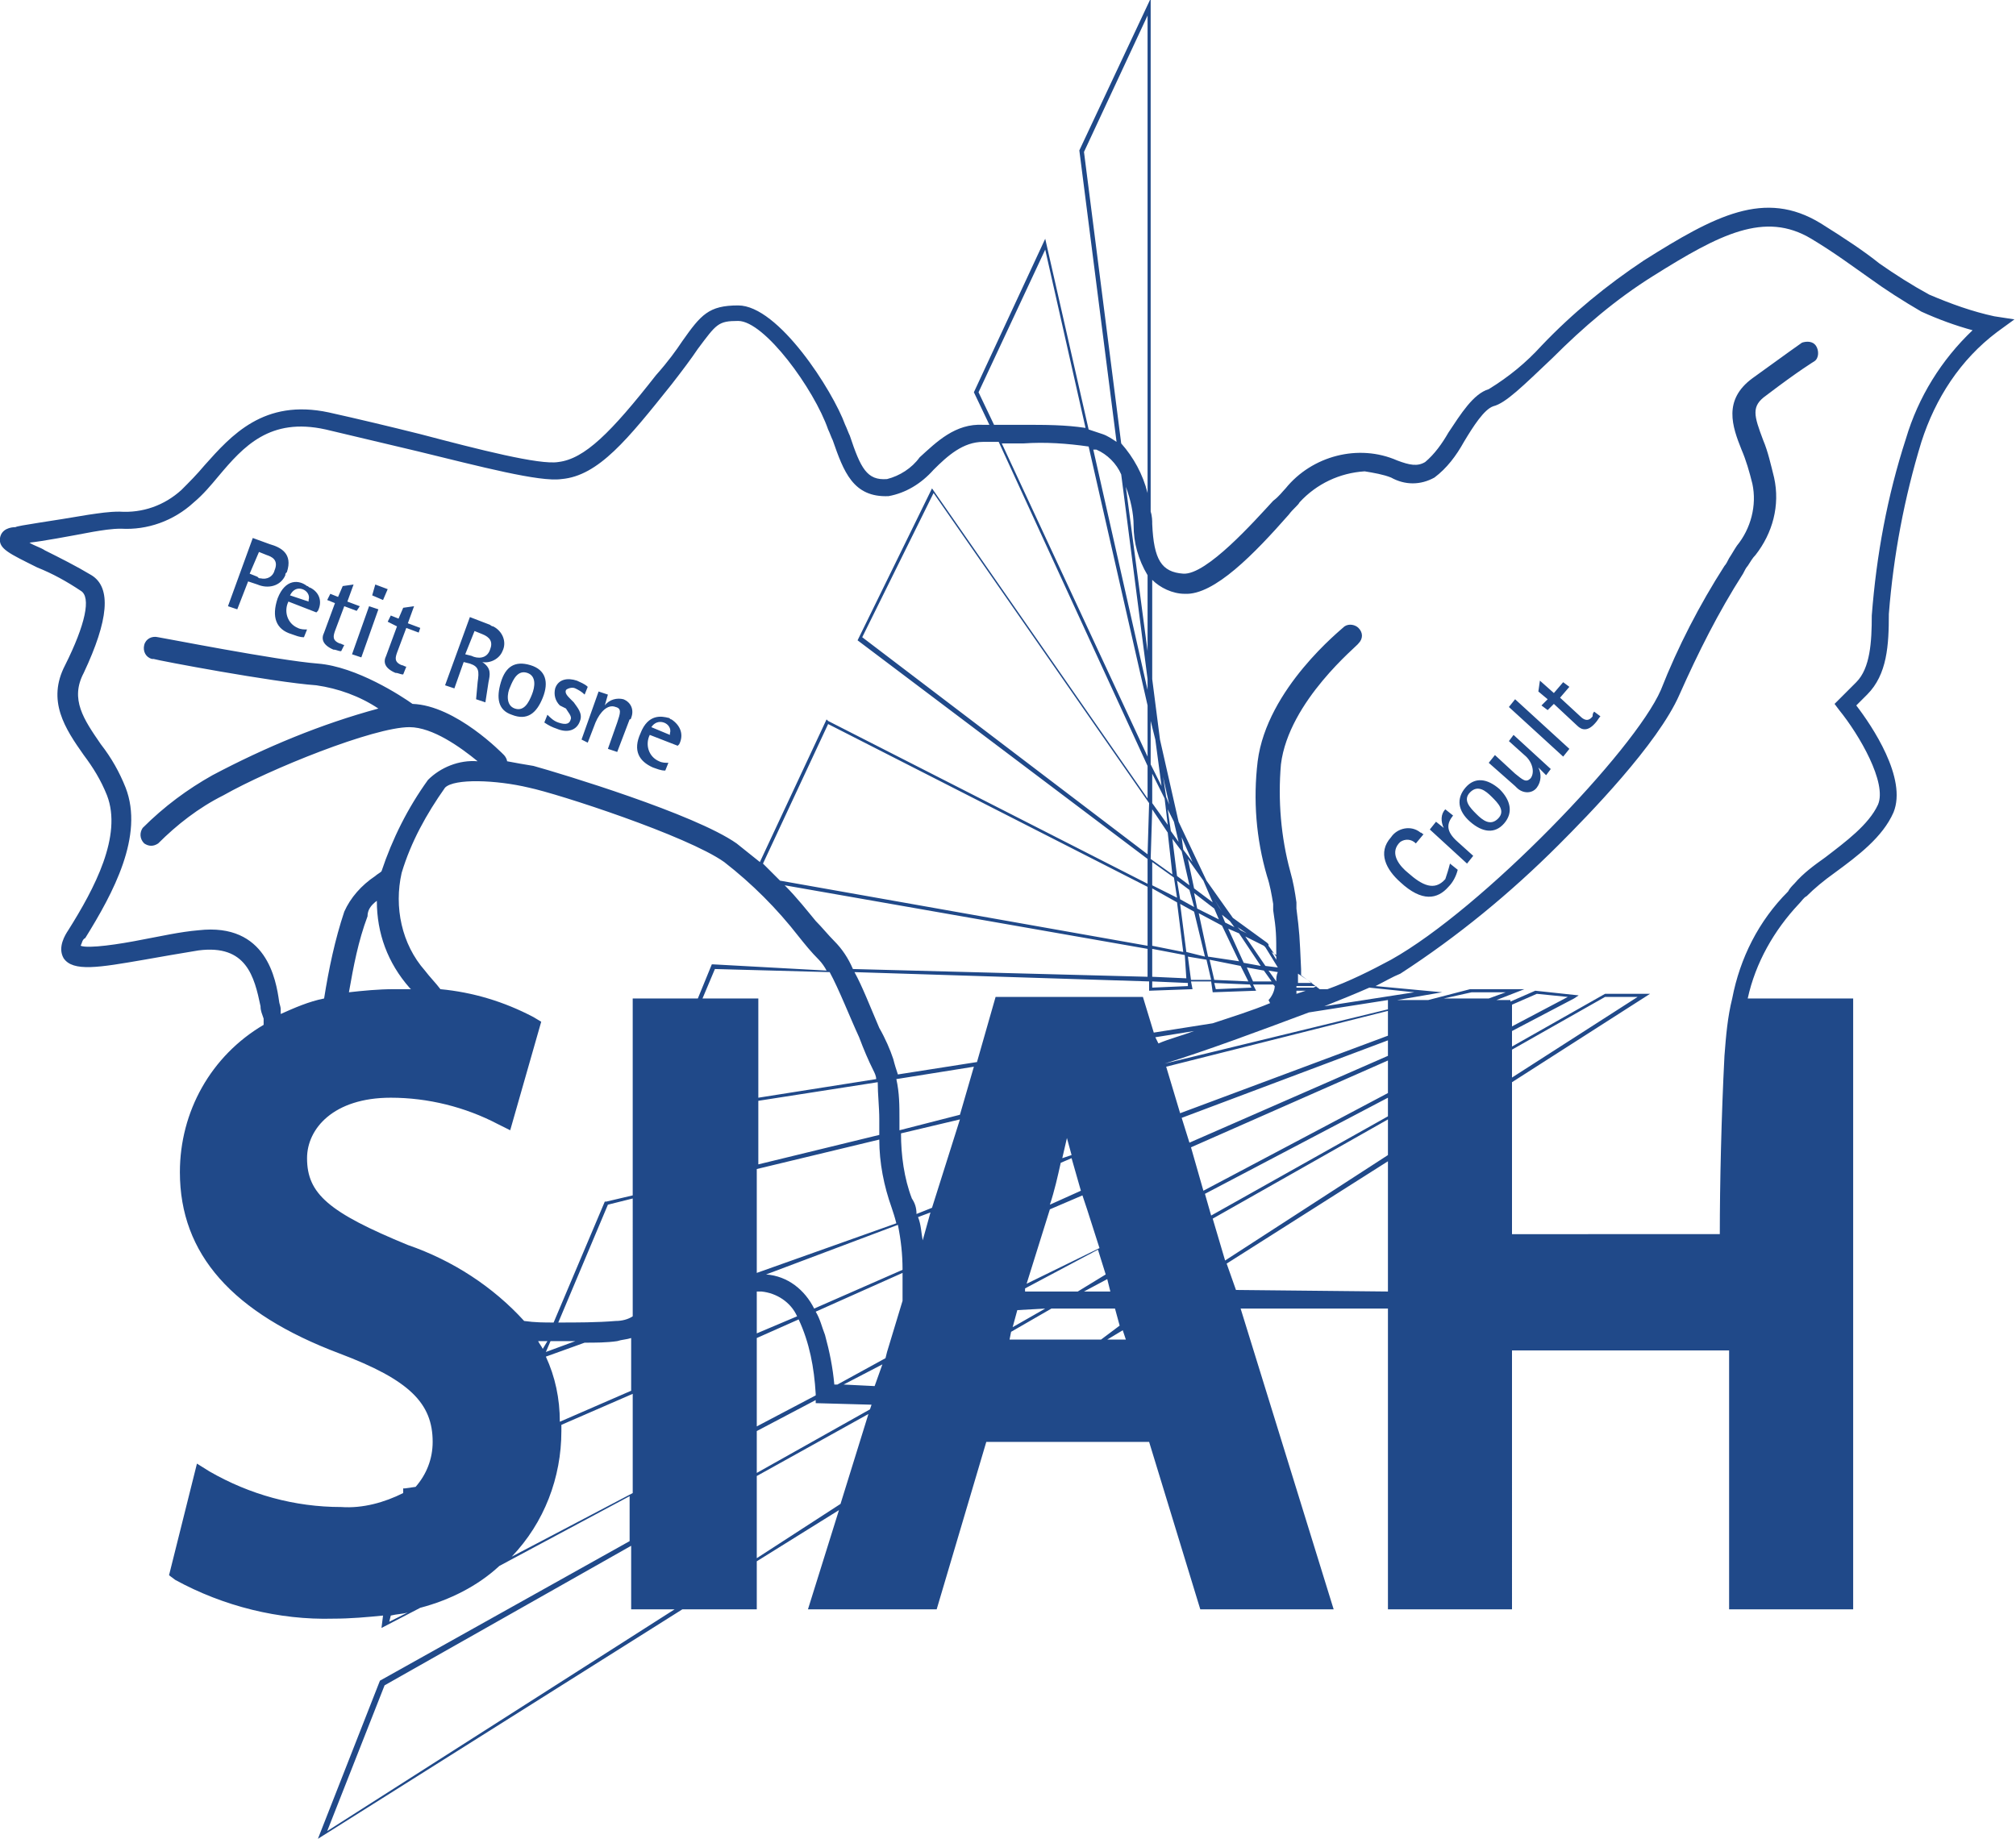 <?xml version="1.0" encoding="utf-8"?>
<!-- Generator: Adobe Illustrator 27.2.0, SVG Export Plug-In . SVG Version: 6.00 Build 0)  -->
<svg version="1.1" id="Calque_1" xmlns="http://www.w3.org/2000/svg" xmlns:xlink="http://www.w3.org/1999/xlink" x="0px" y="0px"
	 viewBox="0 0 130 118.6" style="enable-background:new 0 0 130 118.6;" xml:space="preserve">
<style type="text/css">
	.st0{clip-path:url(#SVGID_00000090286959304289757840000008561380796342448310_);}
	.st1{fill:#204989;}
</style>
<g>
	<defs>
		<rect id="SVGID_1_" width="130" height="118.6"/>
	</defs>
	<clipPath id="SVGID_00000137850880144282300580000002284521093724729744_">
		<use xlink:href="#SVGID_1_"  style="overflow:visible;"/>
	</clipPath>
	<g id="Groupe_920" style="clip-path:url(#SVGID_00000137850880144282300580000002284521093724729744_);">
		<path id="Tracé_969" class="st1" d="M128.6,20.4c-1.4-0.3-2.8-0.8-4.2-1.4c-1.1-0.6-2.2-1.3-3.2-2c-1-0.8-2.2-1.6-3.8-2.6
			c-3.6-2.2-6.8-0.5-11.4,2.4c-2.4,1.6-4.6,3.4-6.6,5.5c-1,1.1-2.1,2-3.4,2.8c-1,0.3-1.8,1.6-2.6,2.8c-0.4,0.7-0.9,1.4-1.5,1.9
			c-0.5,0.3-1,0.2-1.8-0.1c-2.5-1.1-5.5-0.3-7.2,1.8c-0.2,0.2-0.4,0.5-0.8,0.8c-1.2,1.3-4.3,4.8-5.8,4.7c-1.4-0.1-1.9-0.9-2-3.2
			c0-0.2,0-0.5-0.1-0.8l0-33.1l-4.6,9.8l0,0L72,28.5c-0.3-0.2-0.6-0.4-0.9-0.5c-0.3-0.1-0.6-0.2-0.9-0.3l-2.8-12.3l-4.6,9.9l1,2.1
			c-0.1,0-0.3,0-0.4,0c-1.8-0.1-3,1.1-4.1,2.1c-0.5,0.7-1.3,1.2-2.1,1.4c-1.3,0.1-1.7-0.7-2.4-2.8c-0.1-0.2-0.2-0.5-0.3-0.7
			c-0.8-2.2-4.3-7.7-6.9-7.7c-1.9,0-2.4,0.6-3.6,2.3c-0.4,0.6-0.9,1.3-1.7,2.2c-2.9,3.7-4.6,5.4-6.3,5.6C34.8,30,30.9,29,27.1,28
			c-2-0.5-4.1-1-5.9-1.4c-4.2-0.9-6.3,1.5-8,3.4c-0.5,0.6-1,1.1-1.5,1.6c-1.1,1-2.5,1.5-4,1.4c-0.7,0-1.3,0.1-2,0.2
			c-2.3,0.4-4.6,0.7-4.7,0.8c-0.3,0-0.9,0.1-1,0.7c-0.1,0.7,0.6,1,2.4,1.9c1,0.4,1.9,0.9,2.8,1.5c0.7,0.4,0.3,2.2-1,4.8
			c-1.2,2.3,0,4.1,1.2,5.8c0.6,0.8,1.1,1.6,1.5,2.6c1,2.6-0.8,6-2.5,8.7c-0.2,0.3-0.7,1.1-0.3,1.8c0.6,0.9,2.3,0.6,5.2,0.1
			c1.1-0.2,2.3-0.4,3.5-0.6c3.1-0.4,3.6,1.7,4,3.6c0,0.3,0.1,0.5,0.2,0.8c0,0.1,0,0.2,0,0.4c-3.4,2-5.4,5.6-5.4,9.5
			c0,5.3,3.4,9.1,10.3,11.7c4.5,1.7,6,3.2,6,5.7c0,1.1-0.4,2.1-1.1,2.9L26.1,96l-0.1,0l0,0.3c-1.2,0.6-2.6,1-4,0.9
			c-3,0-5.9-0.8-8.5-2.3l-0.8-0.5l-1.8,7.2l0.4,0.3c3.1,1.7,6.7,2.6,10.2,2.5c1.1,0,2.2-0.1,3.2-0.2l-0.1,0.8l2.5-1.3
			c1.9-0.5,3.7-1.4,5.1-2.7l8.4-4.5v2.9l-16.1,9l0,0l-4,10.2L44,103.8h4.8v-3.1l5.3-3.3l-2,6.4h8.3L63.6,93h10.5l3.3,10.8H86
			l-6-19.4l9.5,0v19.4h8V87.1h14v16.7h8V64.4h-6.8c0.5-2.3,1.7-4.4,3.3-6.1c0.2-0.2,0.3-0.4,0.5-0.5c0.5-0.5,1.1-1,1.8-1.5
			c1.5-1.1,3.1-2.3,3.8-3.9c0.9-2.2-1.4-5.6-2.4-6.9l0.7-0.7c1.3-1.3,1.4-3.2,1.4-5.2c0.3-3.8,1-7.5,2.1-11.1
			c0.9-2.8,2.5-5.3,4.9-7.1l1.1-0.8L128.6,20.4z M69.9,9.8L74,1l0,30.8c-0.3-1.2-0.9-2.3-1.7-3.2L69.9,9.8z M74,42l-1.4-10.6
			c0.3,0.8,0.5,1.7,0.5,2.5c0,1.1,0.3,2.2,0.9,3.2L74,42z M70.7,29c0.7,0.3,1.3,0.9,1.6,1.6L74,43.8v0.7l-3.5-15.5
			C70.6,29,70.7,29,70.7,29 M76.2,54l0.7,1.6l-0.6-0.8L76.2,54z M79.8,59.8l0.6,0.4L80,60L79.8,59.8z M84.6,63.4l-0.9,0
			c0-0.2,0-0.4,0-0.6L84.6,63.4z M88.3,63.7l2.9,0.3l-5.8,0.9C86.4,64.5,87.4,64.1,88.3,63.7L88.3,63.7z M34.1,50.8
			c1.9,0.4,10.2,3.1,12.6,4.8c1.8,1.4,3.4,3,4.8,4.8c0.4,0.5,0.8,1,1.3,1.5c0.2,0.2,0.4,0.5,0.5,0.7L46,62.2h-0.1L45,64.4h-4.2v12.7
			l-1.7,0.4l-0.1,0l-3.3,7.8c-0.6,0-1.2,0-1.9-0.1c-2-2.2-4.6-3.9-7.5-4.9c-5.1-2.1-6.5-3.3-6.5-5.6c0-1.9,1.7-3.9,5.4-3.9
			c2.4,0,4.8,0.6,6.9,1.7l0.8,0.4l2-7l-0.5-0.3c-1.9-1-3.9-1.6-6-1.8c-0.3-0.4-0.7-0.8-1-1.2c-1.5-1.7-2-4.1-1.5-6.3
			c0.6-2,1.6-3.8,2.8-5.5C29.3,50.2,32,50.3,34.1,50.8 M74.3,52.2l1,1.5l0.3,2.7l-1.4-1L74.3,52.2z M74,55.1l-18.4-14l4.6-9.3
			l13.9,20L74,55.1z M74.3,51.8v-1.9l0.8,1.6l0.2,1.7L74.3,51.8z M82.3,63.3L82.3,63.3l-0.5-0.7l0.6,0.1
			C82.3,62.9,82.3,63.1,82.3,63.3 M34.7,86.5l0.6,0L35,87C34.9,86.8,34.8,86.7,34.7,86.5 M35.5,86.5c0.6,0,1.1,0,1.6,0l-1.9,0.7
			L35.5,86.5z M53.8,60.7c-0.4-0.4-0.8-0.9-1.2-1.3c-0.5-0.6-1.2-1.5-2-2.3l23.4,4.1v1.8L55,62.5C54.7,61.8,54.3,61.2,53.8,60.7
			 M77.8,61.9l0.3,1.3l-1.3,0l-0.2-1.5L77.8,61.9z M76.5,61.4l-0.4-3.1l0.9,0.5l0.7,2.9L76.5,61.4z M80.7,63.7l-2.3,0.1l-0.1-0.4
			l2.3,0.1L80.7,63.7z M78.3,63.2L78,61.9l2,0.4l0.5,1L78.3,63.2z M76.5,63.1l-2.2-0.1v-1.8l2.1,0.4L76.5,63.1z M76.6,63.6l-2.3,0.1
			v-0.4l2.3,0.1L76.6,63.6z M74.1,63.3v0.6l2.8-0.1l-0.1-0.5l1.3,0l0.1,0.7l2.8-0.1l-0.2-0.4l1.3,0l0.1,0.1c0,0.3-0.2,0.7-0.4,0.9
			c0,0,0,0,0,0l0.1,0.2c-1.2,0.5-2.5,0.9-3.7,1.3l-3.8,0.6l-0.7-2.3h-9.5L63,68.5l-5.1,0.8c-0.1-0.3-0.2-0.6-0.3-1
			c-0.2-0.6-0.5-1.3-0.9-2c-0.6-1.4-1.1-2.7-1.6-3.6L74.1,63.3z M72.6,86.4h-1.2l1-0.6L72.6,86.4z M71,86.4h-5.9l0.1-0.5l2.6-1.5
			l4.1,0l0.3,1.1L71,86.4z M48.8,82.1v-6.7l7.9-1.9c0,1.5,0.3,3,0.8,4.4c0.1,0.3,0.2,0.6,0.3,1L48.8,82.1z M58.8,77.3
			c-0.5-1.3-0.7-2.8-0.7-4.2l3.8-0.9l-1.8,5.7l-1,0.4C59.1,77.9,59,77.6,58.8,77.3 M69.5,83.3l-3.4,0l0-0.2l4.7-2.5l0.5,1.6
			L69.5,83.3z M71.4,82.5l0.2,0.8l-1.7,0L71.4,82.5z M68.4,75l0.7-0.3c0.2,0.7,0.4,1.4,0.6,2.1l-2,0.9C68,76.8,68.2,75.9,68.4,75
			 M68.5,74.7c0.1-0.4,0.2-0.9,0.3-1.3c0.1,0.4,0.2,0.7,0.3,1.1L68.5,74.7z M67.4,84.4l-2.1,1.2l0.3-1.1L67.4,84.4z M66.2,82.8
			l1.5-4.8l2.1-0.9c0.1,0.3,0.2,0.6,0.3,0.9l0.8,2.5L66.2,82.8z M60,78.2L59.5,80c-0.1-0.5-0.1-1-0.3-1.5L60,78.2z M61.9,71.9
			l-3.9,1c0-0.2,0-0.5,0-0.7c0-0.9,0-1.7-0.2-2.6l5-0.8L61.9,71.9z M56.7,72.2c0,0.3,0,0.7,0,1l-7.8,1.9V71l7.7-1.2
			C56.6,70.6,56.7,71.4,56.7,72.2 M48.8,83.3c0.1,0,0.2,0,0.3,0c1,0.1,1.9,0.7,2.3,1.6L48.8,86L48.8,83.3z M49.4,82.2l8.5-3.2
			c0.2,1,0.3,1.9,0.3,2.9l-5.7,2.5C51.9,83.2,50.8,82.3,49.4,82.2 M76.8,74l12.7-5.6v2.1l-11.9,6.3L76.8,74z M89.5,68.1l-12.8,5.6
			l-0.5-1.6l13.3-5V68.1z M55.4,66.9c0.3,0.8,0.6,1.5,0.9,2.1c0.1,0.2,0.2,0.4,0.2,0.6l-7.6,1.2v-6.4h-3.6l0.8-1.9l7.4,0.2
			C54.1,63.8,54.8,65.6,55.4,66.9 M40.8,84.9c-0.3,0.2-0.7,0.3-1.1,0.3c-1.2,0.1-2.5,0.1-3.7,0.1l3.2-7.6l1.6-0.4V84.9z M48.8,86.3
			l2.7-1.2c0.7,1.5,1,3.1,1.1,4.8V90l-3.8,2L48.8,86.3z M53.8,89.3c-0.1-1.1-0.3-2.1-0.6-3.2c-0.2-0.5-0.3-1-0.6-1.5l5.6-2.5
			c0,0.6,0,1.2,0,1.8l-1,3.3l-0.1,0.4l-3.1,1.7L53.8,89.3z M56.9,88l-0.5,1.4l-2-0.1L56.9,88z M77.7,77l11.8-6.2V72l-11.4,6.4
			L77.7,77z M89.5,66.8l-13.4,5l-0.9-3l14.3-3.6L89.5,66.8z M74.5,66.9l2.5-0.4c-0.8,0.3-1.6,0.5-2.3,0.8L74.5,66.9z M83.6,63.9
			l0.6,0l-0.6,0.2C83.6,64.1,83.6,64,83.6,63.9 M82,63.3l-1.2,0l-0.4-0.9l1.1,0.2L82,63.3z M80.2,62.1l-1-2.2l0.7,0.3l1.4,2.1
			L80.2,62.1z M79.9,62l-2-0.3l-0.6-2.8l1.5,0.8L79.9,62z M77.2,58.6l-0.2-1l1.3,1l0.3,0.7L77.2,58.6z M77,58.5L76.1,58l-0.2-1.2
			l0.8,0.6L77,58.5z M75.9,56.5l-0.3-2.4l0.6,0.8l0.5,2.2L75.9,56.5z M75.7,56.6l0.2,1.3l-1.6-0.8v-1.5L75.7,56.6z M75.9,58.2
			l0.4,3.2l-2-0.4v-3.7L75.9,58.2z M74,61l-23.7-4.2c-0.4-0.4-0.7-0.7-1.1-1.1l4.2-9L74,57.2L74,61z M24.3,58.1c0,2.1,0.7,4,2.1,5.6
			l0.1,0.1c-0.4,0-0.7,0-1.1,0c-1,0-2,0.1-2.9,0.2c0.3-1.7,0.6-3.3,1.2-4.9C23.7,58.7,23.9,58.4,24.3,58.1 M35.2,87.5l2.5-0.9
			c0.7,0,1.4,0,2.1-0.1c0.3-0.1,0.6-0.1,0.9-0.2v3.4l-4.6,2C36.1,90.2,35.8,88.8,35.2,87.5 M48.8,92.3l3.8-2l0,0.2l3.6,0.1l-0.1,0.3
			l-7.3,4.1L48.8,92.3z M78.2,78.6l11.3-6.4v2.3L79,81.3L78.2,78.6z M97.5,67.7l6-3.4h2.1l-8.1,5.2V67.7z M97.5,64.8l1.6-0.7l2,0.2
			l-3.6,1.9L97.5,64.8z M93.1,64.4l1.8-0.4h2.2L96,64.4H93.1z M75.1,68.6L75.1,68.6c2.6-0.8,6.1-2.1,9.3-3.3l5.1-0.8v0.6L75.1,68.6z
			 M84.9,63.6l-0.2,0.1l-1.1,0c0,0,0-0.1,0-0.1L84.9,63.6L84.9,63.6z M82.3,61.9l-0.3-0.5l0.3,0.2C82.3,61.8,82.3,61.8,82.3,61.9
			 M82.4,62.4L82.4,62.4l-0.8-0.1l-1.3-1.9l1.2,0.6l0.1,0.1L82.4,62.4z M79,59.5L78.8,59l0.5,0.4l0.3,0.4L79,59.5z M78.6,58.5
			L78.3,58l0.5,0.8L78.6,58.5z M78.2,58.2l-1.2-0.9l-0.4-1.9l1,1.4L78.2,58.2z M75.5,53.6l-0.2-1.4l0.4,0.8l0.3,1.3L75.5,53.6z
			 M75.2,51.4l-0.2-1.3l0.4,1.8L75.2,51.4z M74.9,50.7l-0.7-1.4v-2.8l0.3,1.2L74.9,50.7z M74,48.8l-9.4-20.2c0.5,0,0.9,0,1.4,0
			c1.4-0.1,2.8,0,4.2,0.2L74,45.5L74,48.8z M63.1,25.3l4.3-9.2L70,27.6c-1.3-0.2-2.6-0.2-4-0.2c-0.6,0-1.3,0-1.9,0L63.1,25.3z
			 M18.1,65.1c0-0.2-0.1-0.4-0.1-0.5c-0.2-1.4-0.8-5.1-5.2-4.6c-1.2,0.1-2.5,0.4-3.6,0.6c-1.5,0.3-3.5,0.6-4,0.4
			c0.1-0.2,0.1-0.4,0.3-0.5c1.8-2.9,3.8-6.6,2.6-9.7c-0.4-1-0.9-1.9-1.6-2.8c-1.1-1.6-2-2.9-1.1-4.6C7,40,7.2,37.9,5.9,37.1
			c-1-0.6-2-1.1-3-1.6c-0.3-0.2-0.7-0.3-1-0.5c0.9-0.1,2.5-0.4,4.1-0.7c0.6-0.1,1.2-0.2,1.8-0.2c1.7,0.1,3.4-0.5,4.7-1.7
			c0.6-0.5,1.1-1.1,1.6-1.7c1.6-1.9,3.3-3.8,6.9-3c1.7,0.4,3.8,0.9,5.9,1.4c4.1,1,7.9,2,9.3,1.8c2.4-0.2,4.3-2.6,7.1-6.1
			c0.7-0.9,1.3-1.7,1.7-2.3c1.2-1.6,1.3-1.8,2.6-1.8c1.7,0,4.9,4.4,5.8,7c0.1,0.2,0.2,0.5,0.3,0.7c0.7,2,1.3,3.7,3.6,3.6
			c1.1-0.2,2.1-0.8,2.9-1.7c0.9-0.9,1.9-1.8,3.2-1.8c0.3,0,0.7,0,1,0L74,49.4v2.1l-13.9-20l-4.8,9.8L74,55.4V57L53.4,46.5l-0.1-0.1
			L49,55.6c-0.5-0.4-1-0.8-1.5-1.2c-2.7-1.9-11.3-4.5-13.1-5c-0.6-0.1-1.2-0.2-1.7-0.3c0-0.1-0.1-0.3-0.2-0.4
			c-0.1-0.1-3.1-3.2-5.9-3.3c-0.7-0.5-3.6-2.4-6.1-2.6c-2.6-0.2-10.2-1.7-10.3-1.7c-0.4-0.1-0.8,0.1-0.9,0.5
			c-0.1,0.4,0.1,0.8,0.5,0.9c0,0,0.1,0,0.1,0c0.3,0.1,7.7,1.5,10.5,1.7c1.4,0.2,2.8,0.7,4,1.5c-3.7,1-7.3,2.5-10.7,4.3
			c-1.6,0.9-3.1,2-4.5,3.4c-0.2,0.3-0.2,0.7,0.1,1c0.3,0.2,0.6,0.2,0.9,0c1.2-1.2,2.6-2.3,4.2-3.1c3-1.7,9.7-4.4,12-4.4
			c1.5,0,3.3,1.3,4.4,2.2c-1.2-0.1-2.4,0.4-3.2,1.2c-1.3,1.8-2.3,3.8-3,5.9c-0.1,0.1-0.3,0.2-0.4,0.3c-0.9,0.6-1.6,1.4-2,2.3
			c-0.6,1.8-1,3.7-1.3,5.6c-1,0.2-1.9,0.6-2.8,1C18.1,65.2,18.1,65.2,18.1,65.1 M25.1,104.6l0.1-0.4c0.4-0.1,0.8-0.1,1.1-0.2
			L25.1,104.6z M33,100.4c2.1-2.2,3.2-5.1,3.2-8.1c0-0.1,0-0.3,0-0.4l4.6-2v6.4L33,100.4z M21.1,118.1l3.7-9.4l15.9-9v4.1h2.8
			L21.1,118.1z M48.8,100.5v-5.3l7.2-4L54.2,97L48.8,100.5z M79.7,83.2L79.7,83.2l-0.6-1.7l10.4-6.6v8.4L79.7,83.2z M122.9,28.3
			c-1.2,3.7-1.9,7.5-2.2,11.4c0,1.7-0.1,3.4-1,4.3l-1.4,1.4l0.3,0.4c1.3,1.6,3.1,4.7,2.5,6.1c-0.6,1.3-2.1,2.4-3.4,3.4
			c-0.7,0.5-1.4,1-2,1.7c-0.1,0.1-0.3,0.3-0.4,0.5c-1.9,1.9-3.1,4.3-3.6,6.9h0v0c-0.3,1.2-0.4,2.4-0.5,3.7
			c-0.2,3.9-0.3,8.3-0.3,11.5H97.5v-9.8l8.9-5.7h-2.9l-6,3.4v-1l4-2.1l0.3-0.2l-2.8-0.3l-1.6,0.7v-0.1h-0.9l1.8-0.7h-3.5l-2.7,0.7
			h-2L93,64l-4.3-0.4c0.6-0.3,1.1-0.6,1.6-0.8c3.7-2.4,7.1-5.2,10.2-8.3c1.9-1.9,6.4-6.5,7.8-9.7c1.2-2.7,2.5-5.3,4.1-7.8
			c0.1-0.2,0.2-0.4,0.3-0.5c0.2-0.3,0.3-0.5,0.5-0.7c1.1-1.4,1.6-3.2,1.2-5c-0.2-0.8-0.4-1.7-0.7-2.4c-0.6-1.6-0.8-2.2,0.2-2.9
			c2.1-1.6,3.1-2.2,3.1-2.2c0.3-0.2,0.3-0.7,0.1-1c-0.2-0.3-0.6-0.3-0.9-0.2c0,0-1,0.7-3.2,2.3c-1.9,1.4-1.3,3.1-0.7,4.6
			c0.3,0.7,0.5,1.4,0.7,2.2c0.3,1.4-0.1,2.9-1,4c-0.2,0.3-0.3,0.5-0.5,0.8c-0.1,0.2-0.2,0.4-0.3,0.5c-1.6,2.5-3,5.2-4.1,8
			c-1.7,3.9-11.5,14.1-17.4,17.4c-1.3,0.7-2.7,1.4-4.1,1.9l-0.5,0l-1.2-0.9c0-0.1,0-0.3,0-0.4c-0.1-2.2-0.1-2.3-0.3-3.9l0-0.4
			c-0.1-0.7-0.2-1.3-0.4-2c-0.6-2.2-0.8-4.6-0.6-6.9c0.5-4.1,5-7.7,5-7.8c0.3-0.3,0.3-0.7,0-1c-0.2-0.2-0.6-0.3-0.9-0.1
			c-0.2,0.2-5,4-5.6,8.7c-0.3,2.5-0.1,5,0.6,7.4c0.2,0.6,0.3,1.2,0.4,1.8l0,0.4c0.2,1.3,0.2,1.6,0.2,3L81.8,61l0-0.1l-0.1-0.1
			l-2.2-1.6l-1.7-2.4L76,53l-1.2-5.3l-0.5-3.9l0-6.4c0.5,0.5,1.3,0.9,2.1,0.9c1.9,0.1,4.5-2.6,6.7-5.1c0.3-0.4,0.6-0.6,0.7-0.8
			c1.1-1.2,2.6-1.9,4.2-2c0.6,0.1,1.2,0.2,1.7,0.4c0.9,0.5,1.9,0.5,2.8,0c0.8-0.6,1.4-1.4,1.9-2.3c0.6-1,1.3-2.1,1.9-2.3
			c0.8-0.2,1.9-1.3,3.8-3.1c2-2,4.1-3.8,6.5-5.3c4.3-2.7,7.2-4.2,10.2-2.4c1.5,0.9,2.7,1.8,3.7,2.5c1.1,0.8,2.2,1.5,3.4,2.2
			c1.1,0.5,2.2,0.9,3.3,1.2C125.2,23.2,123.7,25.6,122.9,28.3 M16,37.5l0.6,0.2c0.7,0.3,1.5,0.1,1.8-0.6c0-0.1,0-0.1,0.1-0.2
			c0.4-1.2-0.4-1.6-1.1-1.8l-1.1-0.4l-1.6,4.4l0.6,0.2L16,37.5z M16.7,35.6l0.5,0.2c0.3,0.1,0.8,0.3,0.5,1c-0.1,0.4-0.5,0.6-0.9,0.5
			c-0.1,0-0.1,0-0.2-0.1L16.1,37L16.7,35.6z M17.9,38.6c-0.4,1.2-0.1,2,0.9,2.3c0.3,0.1,0.5,0.2,0.8,0.2l0.2-0.5
			c-0.2,0-0.4,0-0.6-0.1c-0.7-0.3-0.9-1.1-0.6-1.7c0,0,0,0,0,0l1.8,0.7l0.1-0.1c0.3-0.6,0.1-1.2-0.5-1.5c-0.1,0-0.1-0.1-0.2-0.1
			C19.3,37.4,18.4,37.3,17.9,38.6 M19.5,38c0.3,0.1,0.5,0.4,0.4,0.7c0,0,0,0,0,0.1l-1.2-0.4C18.9,38,19.2,37.9,19.5,38 M20.9,40.8
			l0.7-1.9l-0.5-0.2l0.2-0.4l0.5,0.2l0.3-0.7l0.7-0.1l-0.4,1.1l0.8,0.3L23,39.4l-0.8-0.3l-0.6,1.6c-0.1,0.3-0.2,0.6,0.3,0.8
			c0.1,0,0.2,0.1,0.3,0.1L22,42c-0.2,0-0.3-0.1-0.5-0.1C20.8,41.6,20.7,41.2,20.9,40.8 M22.7,42.2l1.1-3.1l0.6,0.2l-1.1,3.1
			L22.7,42.2z M24.7,38.7l-0.7-0.3l0.2-0.7L25,38L24.7,38.7z M25,40.1l0.2-0.4l0.5,0.2l0.3-0.7l0.7-0.1l-0.4,1.1l0.8,0.3L27,40.8
			l-0.8-0.3l-0.6,1.6c-0.1,0.3-0.2,0.6,0.3,0.8c0.1,0,0.2,0.1,0.3,0.1l-0.2,0.5c-0.2,0-0.3-0.1-0.5-0.1c-0.7-0.3-0.8-0.7-0.6-1.1
			l0.7-1.9L25,40.1z M29.9,42.7l0.4,0.1c0.6,0.2,0.6,0.5,0.5,1.2l-0.1,1.1l0.6,0.2l0.2-1.3c0.1-0.5,0.2-0.9-0.4-1.3v0
			c0.5,0.1,1.1-0.2,1.3-0.7c0.3-0.6,0-1.3-0.6-1.6c-0.1,0-0.2-0.1-0.2-0.1l-1.3-0.5l-1.6,4.4l0.6,0.2L29.9,42.7z M30.6,40.7l0.5,0.2
			c0.5,0.2,0.7,0.5,0.5,1c-0.2,0.6-0.8,0.6-1.2,0.4l-0.4-0.1L30.6,40.7z M33,46.1C34,46.5,34.6,46,35,45s0.2-1.8-0.8-2.1
			S32.6,43,32.3,44S32.1,45.8,33,46.1 M32.9,44.3c0.2-0.5,0.5-1.1,1.1-0.9s0.5,0.9,0.3,1.4s-0.5,1.1-1.1,0.9S32.7,44.7,32.9,44.3
			 M36.1,45.5c-0.3-0.3-0.4-0.7-0.3-1.1c0.2-0.6,0.8-0.7,1.4-0.5c0.2,0.1,0.5,0.2,0.7,0.4l-0.2,0.5c-0.2-0.2-0.4-0.3-0.6-0.4
			c-0.2-0.1-0.5,0-0.6,0.1c-0.1,0.2,0.1,0.4,0.3,0.6l0.2,0.2c0.2,0.3,0.6,0.7,0.4,1.2c-0.2,0.6-0.8,0.8-1.5,0.5
			c-0.3-0.1-0.5-0.2-0.8-0.4l0.2-0.5c0.2,0.2,0.4,0.4,0.7,0.5c0.3,0.1,0.7,0.2,0.8-0.2c0.1-0.2-0.2-0.5-0.3-0.7L36.1,45.5z
			 M37.5,47.7l1.1-3.1l0.6,0.2L39,45.5h0c0.3-0.4,0.8-0.5,1.2-0.4c0.5,0.2,0.7,0.7,0.5,1.2c0,0,0,0.1-0.1,0.1l-0.8,2.1l-0.6-0.2
			l0.6-1.7c0.2-0.6,0.3-0.9-0.1-1c-0.5-0.2-1,0.3-1.3,1l-0.5,1.3L37.5,47.7z M42.1,49.5c0.3,0.1,0.5,0.2,0.8,0.2l0.2-0.5
			c-0.2,0-0.4,0-0.6-0.1c-0.7-0.3-0.9-1.1-0.6-1.7c0,0,0,0,0,0l1.8,0.7l0.1-0.1c0.3-0.6,0.1-1.2-0.5-1.6c-0.1,0-0.1-0.1-0.2-0.1
			c-0.4-0.1-1.3-0.3-1.8,1C40.8,48.4,41.2,49.1,42.1,49.5 M42.8,46.6c0.3,0.1,0.5,0.4,0.4,0.7c0,0,0,0,0,0.1L42,46.9
			C42.2,46.6,42.5,46.5,42.8,46.6 M93.5,55.7l0.5,0.4c-0.1,0.4-0.3,0.8-0.6,1.1c-0.7,0.8-1.7,1-3.1-0.3c-0.9-0.8-1.5-1.9-0.6-2.9
			c0.4-0.6,1.3-0.8,1.9-0.3c0.1,0,0.1,0.1,0.2,0.1l-0.5,0.6c-0.3-0.3-0.7-0.3-1-0.1c0,0-0.1,0.1-0.1,0.1c-0.6,0.7,0.1,1.5,0.6,1.9
			c0.9,0.8,1.7,1.2,2.4,0.4C93.3,56.4,93.4,56.1,93.5,55.7 M94,54.3l1,0.9l-0.4,0.5l-2.4-2.2l0.4-0.5l0.5,0.4l0,0
			c-0.2-0.4-0.2-0.9,0.1-1.2l0.5,0.4C93.3,53.1,93.2,53.6,94,54.3 M96.7,50.9c-0.8-0.7-1.6-0.8-2.2-0.1s-0.5,1.5,0.3,2.2
			s1.6,0.8,2.2,0.1S97.4,51.6,96.7,50.9 M96.6,52.8c-0.5,0.5-1,0.1-1.4-0.3s-0.9-0.9-0.4-1.4s1-0.1,1.4,0.3S97.1,52.3,96.6,52.8
			 M97.6,47.4l2.4,2.2L99.7,50l-0.5-0.5l0,0c0.2,0.4,0.2,0.9-0.1,1.3c-0.3,0.4-0.9,0.4-1.3,0c0,0-0.1-0.1-0.1-0.1l-1.7-1.5l0.4-0.5
			l1.3,1.2c0.5,0.4,0.7,0.6,1,0.3c0.3-0.4,0.1-1.1-0.4-1.5l-1-0.9L97.6,47.4z M97.7,45.1l3.5,3.2l-0.4,0.5l-3.5-3.2L97.7,45.1z
			 M102.8,45.9l0.4,0.3c-0.1,0.1-0.2,0.3-0.3,0.4c-0.5,0.6-0.9,0.5-1.2,0.2l-1.5-1.4l-0.4,0.4l-0.4-0.3l0.4-0.4l-0.6-0.5l0.1-0.7
			l0.9,0.8l0.6-0.7l0.4,0.3l-0.6,0.7l1.3,1.2c0.2,0.2,0.5,0.4,0.8,0C102.7,46.1,102.7,46,102.8,45.9"/>
	</g>
</g>
</svg>
